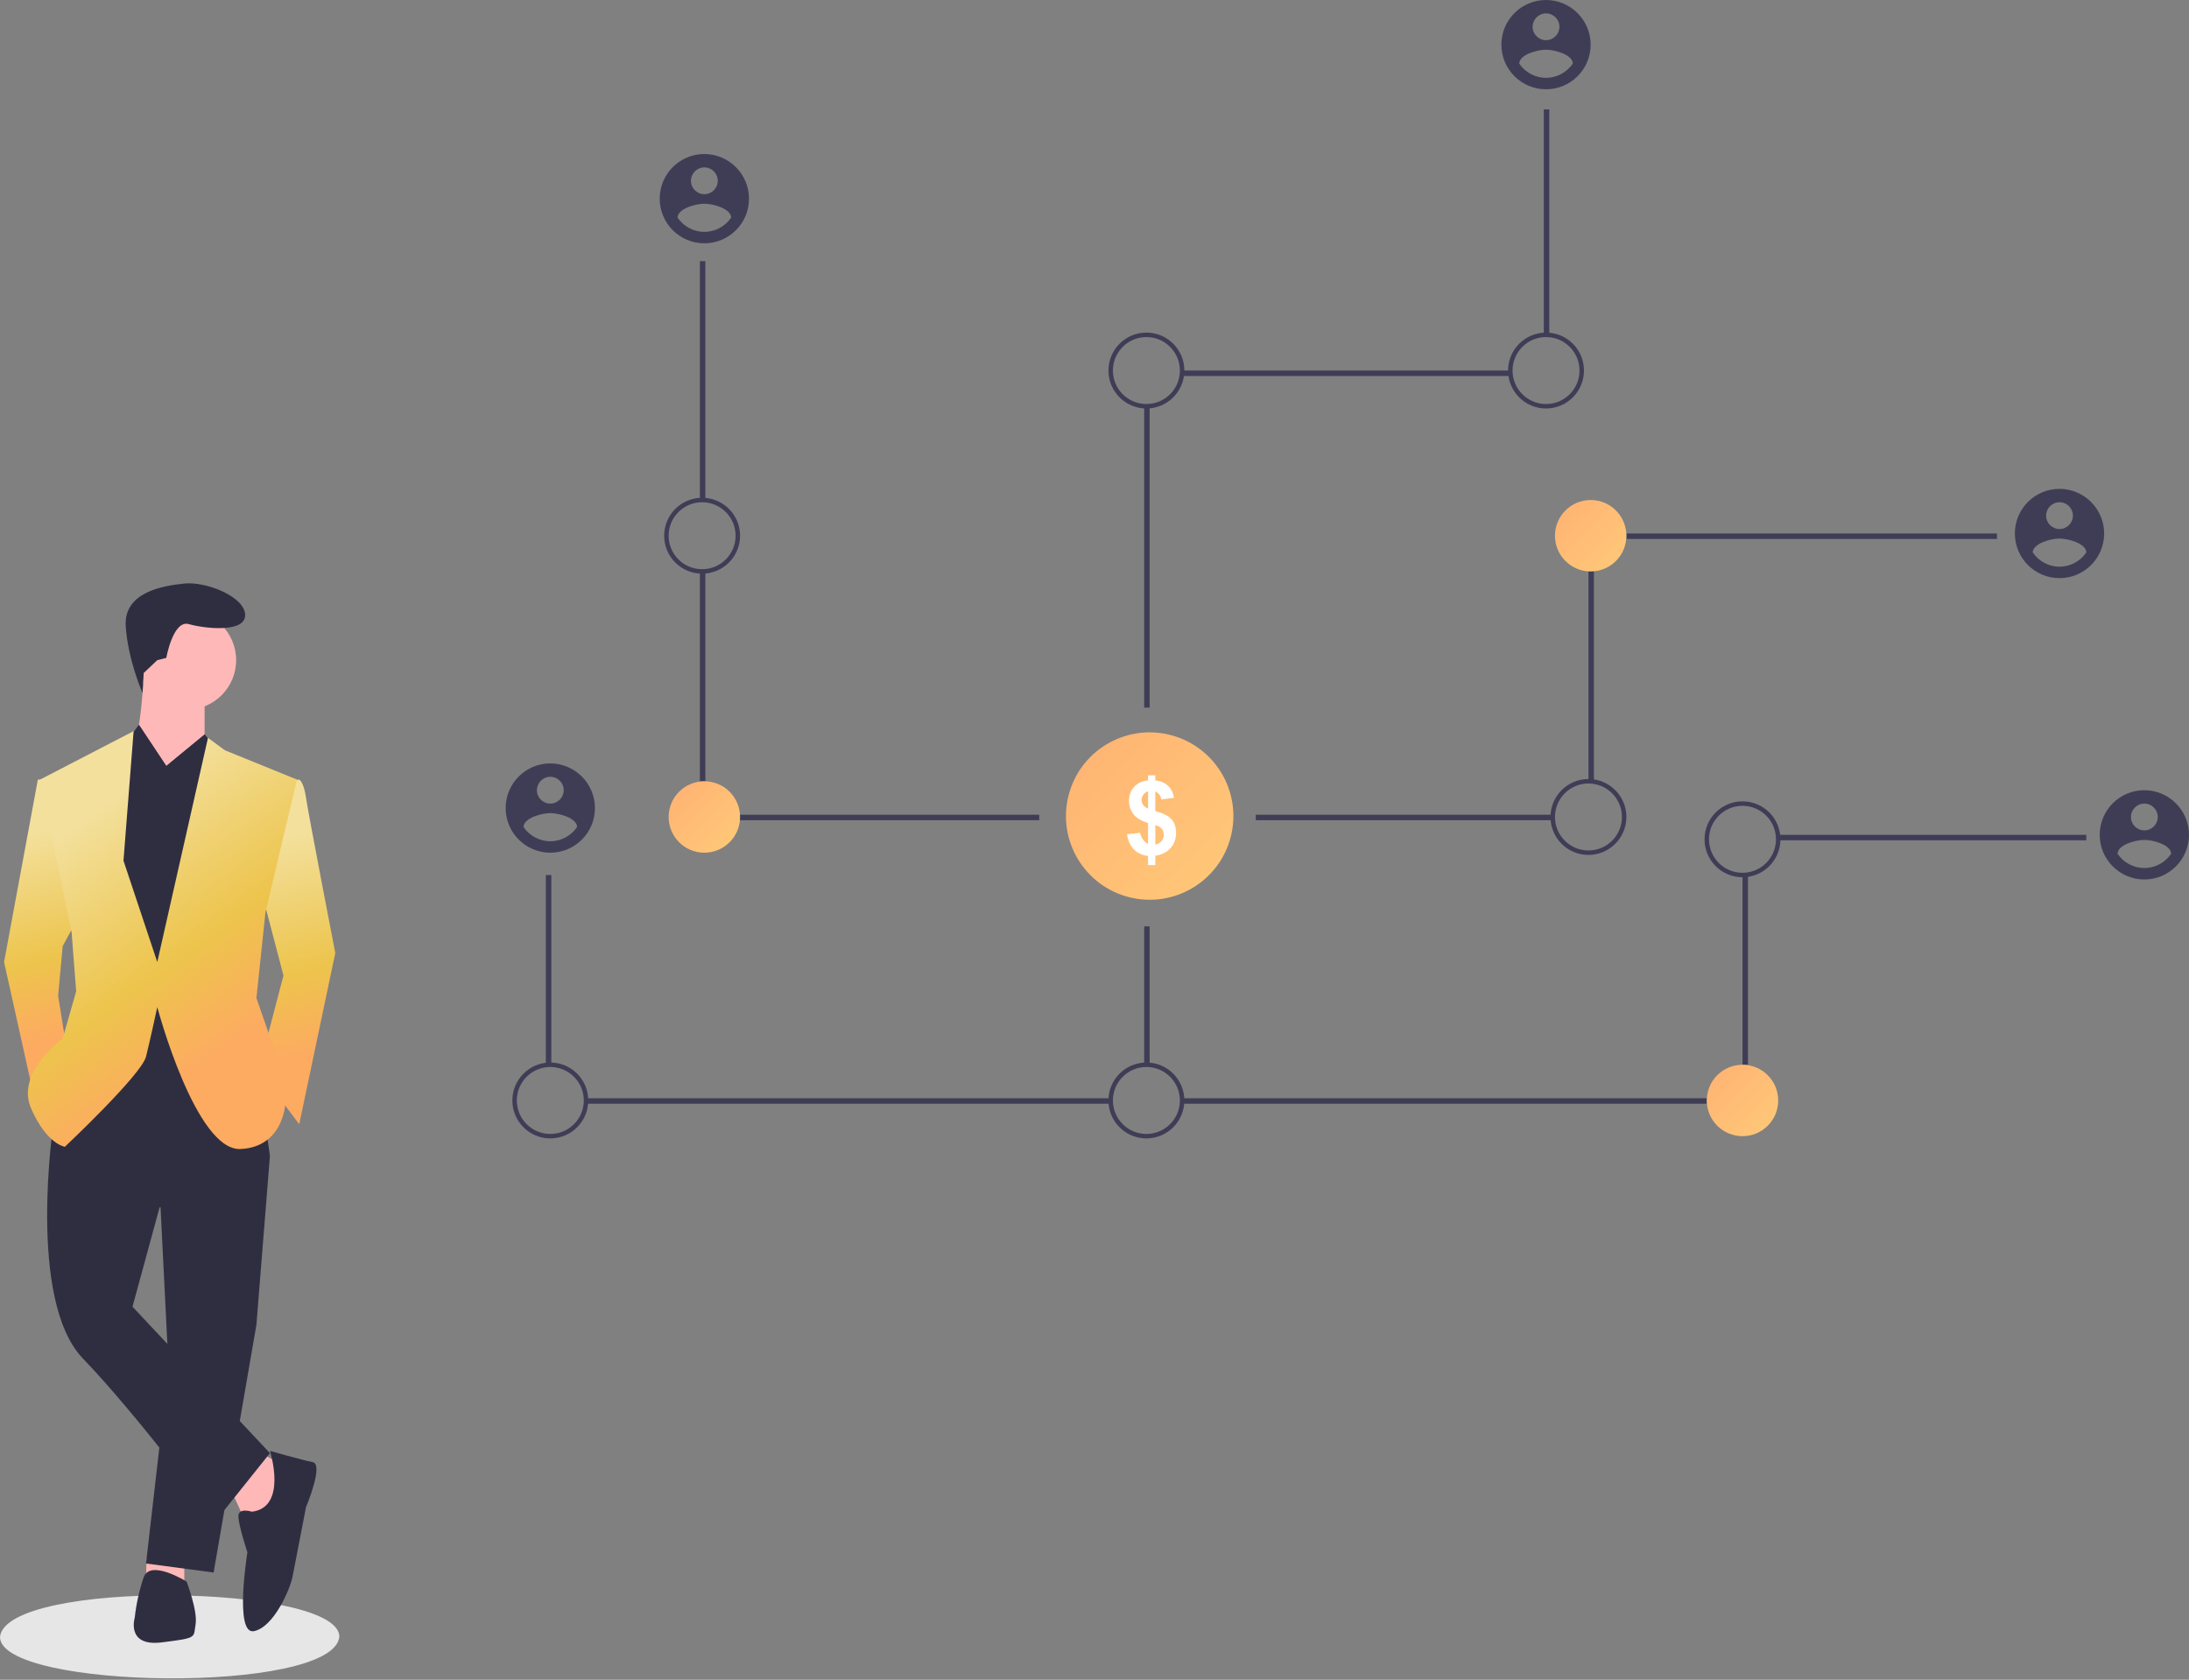 <?xml version="1.0" encoding="UTF-8"?>
<svg width="400px" height="307px" viewBox="0 0 400 307" version="1.1" xmlns="http://www.w3.org/2000/svg" xmlns:xlink="http://www.w3.org/1999/xlink">
    <rect x="0" y="0" width="400" height="307" fill="#808080" stroke="none"/>
    <title>Illustration2</title>
    <defs>
        <linearGradient x1="0%" y1="0%" x2="100%" y2="100%" id="linearGradient-1">
            <stop stop-color="#FFB173" offset="0%"></stop>
            <stop stop-color="#FFCA78" offset="99.579%"></stop>
        </linearGradient>
        <linearGradient x1="0.01%" y1="0%" x2="99.99%" y2="100%" id="linearGradient-2">
            <stop stop-color="#FFB173" offset="0%"></stop>
            <stop stop-color="#FFCA78" offset="99.579%"></stop>
        </linearGradient>
        <linearGradient x1="48.189%" y1="15.904%" x2="51.834%" y2="80.277%" id="linearGradient-3">
            <stop stop-color="#F3E09C" offset="0%"></stop>
            <stop stop-color="#EDC44C" offset="62.06%"></stop>
            <stop stop-color="#FDAB61" offset="100%"></stop>
        </linearGradient>
        <linearGradient x1="48.074%" y1="15.904%" x2="51.951%" y2="80.277%" id="linearGradient-4">
            <stop stop-color="#F3E09C" offset="0%"></stop>
            <stop stop-color="#EDC44C" offset="62.06%"></stop>
            <stop stop-color="#FDAB61" offset="100%"></stop>
        </linearGradient>
        <linearGradient x1="34.802%" y1="15.904%" x2="65.395%" y2="80.277%" id="linearGradient-5">
            <stop stop-color="#F3E09C" offset="0%"></stop>
            <stop stop-color="#EDC44C" offset="62.06%"></stop>
            <stop stop-color="#FDAB61" offset="100%"></stop>
        </linearGradient>
    </defs>
    <g id="Commercial-Collections-Litigation-Service" stroke="none" stroke-width="1" fill="none" fill-rule="evenodd">
        <g transform="translate(-840, -2105)" fill-rule="nonzero" id="Guidance-for-All-Areas-of-Adversary-Bankruptcy">
            <g transform="translate(100, 1837)">
                <g id="Merchant-Cash-Advance-Litigation" transform="translate(100, 218)">
                    <g id="Illustration2" transform="translate(640, 50)">
                        <rect id="Rectangle" fill="#3F3D56" x="127.892" y="47.731" width="1" height="43.651"></rect>
                        <rect id="Rectangle" fill="#3F3D56" x="127.892" y="104.376" width="1" height="38.409"></rect>
                        <rect id="Rectangle" fill="#3F3D56" x="126.668" y="148.904" width="63.233" height="1"></rect>
                        <rect id="Rectangle" fill="#3F3D56" x="99.743" y="159.919" width="1" height="34.676"></rect>
                        <rect id="Rectangle" fill="#3F3D56" x="107.087" y="200.715" width="95.87" height="1"></rect>
                        <rect id="Rectangle" fill="#3F3D56" x="282.1" y="19.99" width="1" height="41.204"></rect>
                        <rect id="Rectangle" fill="#3F3D56" x="215.997" y="67.721" width="59.984" height="1"></rect>
                        <rect id="Rectangle" fill="#3F3D56" x="209.076" y="74.248" width="1" height="55.074"></rect>
                        <path d="M128.3,104.845 C124.47,104.845 121.365,101.74 121.365,97.91 C121.365,94.08 124.47,90.975 128.3,90.975 C132.131,90.975 135.236,94.08 135.236,97.91 C135.231,101.738 132.129,104.841 128.3,104.845 Z M128.3,91.79 C124.921,91.79 122.181,94.53 122.181,97.91 C122.181,101.289 124.921,104.029 128.3,104.029 C131.68,104.029 134.42,101.289 134.42,97.91 C134.416,94.532 131.678,91.794 128.3,91.79 L128.3,91.79 Z" id="Shape" fill="#3F3D56"></path>
                        <path d="M100.559,208.058 C96.729,208.058 93.624,204.953 93.624,201.123 C93.624,197.293 96.729,194.188 100.559,194.188 C104.389,194.188 107.494,197.293 107.494,201.123 C107.49,204.952 104.388,208.054 100.559,208.058 L100.559,208.058 Z M100.559,195.004 C97.18,195.004 94.44,197.743 94.44,201.123 C94.44,204.503 97.18,207.242 100.559,207.242 C103.939,207.242 106.679,204.503 106.679,201.123 C106.675,197.745 103.937,195.007 100.559,195.004 L100.559,195.004 Z" id="Shape" fill="#3F3D56"></path>
                        <circle id="Oval" fill="url(#linearGradient-1)" cx="128.708" cy="149.313" r="6.527"></circle>
                        <rect id="Rectangle" fill="#3F3D56" x="297.195" y="97.502" width="67.721" height="1"></rect>
                        <rect id="Rectangle" fill="#3F3D56" x="290.26" y="104.376" width="1" height="38.409"></rect>
                        <rect id="Rectangle" fill="#3F3D56" x="229.474" y="148.904" width="54.258" height="1"></rect>
                        <rect id="Rectangle" fill="#3F3D56" x="324.936" y="152.576" width="56.298" height="1"></rect>
                        <rect id="Rectangle" fill="#3F3D56" x="318.409" y="159.919" width="1" height="34.676"></rect>
                        <rect id="Rectangle" fill="#3F3D56" x="216.011" y="200.715" width="95.87" height="1"></rect>
                        <rect id="Rectangle" fill="#3F3D56" x="209.076" y="169.302" width="1" height="25.293"></rect>
                        <circle id="Oval" fill="url(#linearGradient-1)" cx="290.667" cy="97.91" r="6.527"></circle>
                        <path d="M282.508,74.656 C278.678,74.656 275.573,71.551 275.573,67.721 C275.573,63.891 278.678,60.786 282.508,60.786 C286.339,60.786 289.444,63.891 289.444,67.721 C289.439,71.549 286.337,74.652 282.508,74.656 L282.508,74.656 Z M282.508,61.602 C279.129,61.602 276.389,64.341 276.389,67.721 C276.389,71.101 279.129,73.84 282.508,73.84 C285.888,73.84 288.628,71.101 288.628,67.721 C288.624,64.343 285.886,61.605 282.508,61.602 L282.508,61.602 Z" id="Shape" fill="#3F3D56"></path>
                        <path d="M209.484,74.656 C205.654,74.656 202.549,71.551 202.549,67.721 C202.549,63.891 205.654,60.786 209.484,60.786 C213.314,60.786 216.419,63.891 216.419,67.721 C216.415,71.549 213.312,74.652 209.484,74.656 L209.484,74.656 Z M209.484,61.602 C206.104,61.602 203.365,64.341 203.365,67.721 C203.365,71.101 206.104,73.84 209.484,73.84 C212.864,73.84 215.603,71.101 215.603,67.721 C215.599,64.343 212.862,61.605 209.484,61.602 Z" id="Shape" fill="#3F3D56"></path>
                        <path d="M318.409,160.327 C314.578,160.327 311.473,157.222 311.473,153.392 C311.473,149.562 314.578,146.457 318.409,146.457 C322.239,146.457 325.344,149.562 325.344,153.392 C325.34,157.221 322.237,160.323 318.409,160.327 L318.409,160.327 Z M318.409,147.273 C315.029,147.273 312.289,150.012 312.289,153.392 C312.289,156.772 315.029,159.511 318.409,159.511 C321.788,159.511 324.528,156.772 324.528,153.392 C324.524,150.014 321.787,147.276 318.409,147.273 L318.409,147.273 Z" id="Shape" fill="#3F3D56"></path>
                        <circle id="Oval" fill="url(#linearGradient-1)" cx="318.408" cy="201.123" r="6.527"></circle>
                        <path d="M209.484,208.058 C205.654,208.058 202.549,204.953 202.549,201.123 C202.549,197.293 205.654,194.188 209.484,194.188 C213.314,194.188 216.419,197.293 216.419,201.123 C216.415,204.952 213.312,208.054 209.484,208.058 L209.484,208.058 Z M209.484,195.004 C206.104,195.004 203.365,197.743 203.365,201.123 C203.365,204.503 206.104,207.242 209.484,207.242 C212.864,207.242 215.603,204.503 215.603,201.123 C215.599,197.745 212.862,195.007 209.484,195.004 L209.484,195.004 Z" id="Shape" fill="#3F3D56"></path>
                        <path d="M290.26,156.248 C286.429,156.248 283.324,153.143 283.324,149.312 C283.324,145.482 286.429,142.377 290.26,142.377 C294.09,142.377 297.195,145.482 297.195,149.312 C297.191,153.141 294.088,156.243 290.26,156.248 L290.26,156.248 Z M290.26,143.193 C286.88,143.193 284.14,145.933 284.14,149.312 C284.14,152.692 286.88,155.432 290.26,155.432 C293.639,155.432 296.379,152.692 296.379,149.312 C296.375,145.934 293.638,143.197 290.26,143.193 L290.26,143.193 Z" id="Shape" fill="#3F3D56"></path>
                        <path d="M100.559,139.522 C96.053,139.522 92.4,143.175 92.4,147.681 C92.4,152.187 96.053,155.84 100.559,155.84 C105.065,155.84 108.718,152.187 108.718,147.681 C108.705,143.18 105.06,139.535 100.559,139.522 L100.559,139.522 Z M100.559,141.969 C101.911,141.969 103.007,143.065 103.007,144.417 C103.007,145.769 101.911,146.865 100.559,146.865 C99.207,146.865 98.111,145.769 98.111,144.417 C98.116,143.067 99.209,141.974 100.559,141.969 L100.559,141.969 Z M100.559,153.753 C98.596,153.744 96.764,152.766 95.664,151.14 C95.703,149.509 98.927,148.61 100.559,148.61 C102.191,148.61 105.415,149.509 105.455,151.14 C104.353,152.765 102.522,153.742 100.559,153.753 L100.559,153.753 Z" id="Shape" fill="#3F3D56"></path>
                        <path d="M128.708,28.149 C124.202,28.149 120.549,31.802 120.549,36.308 C120.549,40.814 124.202,44.467 128.708,44.467 C133.214,44.467 136.867,40.814 136.867,36.308 C136.854,31.808 133.209,28.162 128.708,28.149 L128.708,28.149 Z M128.708,30.597 C130.06,30.597 131.156,31.693 131.156,33.045 C131.156,34.396 130.06,35.492 128.708,35.492 C127.356,35.492 126.26,34.396 126.26,33.045 C126.265,31.695 127.358,30.601 128.708,30.597 L128.708,30.597 Z M128.708,42.381 C126.745,42.372 124.913,41.394 123.813,39.768 C123.852,38.136 127.076,37.238 128.708,37.238 C130.34,37.238 133.564,38.136 133.604,39.768 C132.502,41.393 130.671,42.37 128.708,42.381 Z" id="Shape" fill="#3F3D56"></path>
                        <path d="M282.508,0 C278.002,0 274.349,3.653 274.349,8.159 C274.349,12.665 278.002,16.318 282.508,16.318 C287.014,16.318 290.667,12.665 290.667,8.159 C290.654,3.658 287.009,0.013 282.508,0 L282.508,0 Z M282.508,2.448 C283.86,2.448 284.956,3.544 284.956,4.895 C284.956,6.247 283.86,7.343 282.508,7.343 C281.156,7.343 280.06,6.247 280.06,4.895 C280.065,3.546 281.158,2.452 282.508,2.448 Z M282.508,14.231 C280.545,14.222 278.713,13.245 277.613,11.619 C277.652,9.987 280.876,9.089 282.508,9.089 C284.14,9.089 287.364,9.987 287.404,11.619 C286.302,13.243 284.471,14.221 282.508,14.231 L282.508,14.231 Z" id="Shape" fill="#3F3D56"></path>
                        <path d="M376.338,89.343 C371.832,89.343 368.179,92.996 368.179,97.502 C368.179,102.008 371.832,105.661 376.338,105.661 C380.845,105.661 384.498,102.008 384.498,97.502 C384.484,93.001 380.839,89.356 376.338,89.343 Z M376.338,91.79 C377.69,91.79 378.786,92.886 378.786,94.238 C378.786,95.59 377.69,96.686 376.338,96.686 C374.987,96.686 373.891,95.59 373.891,94.238 C373.895,92.888 374.988,91.795 376.338,91.79 L376.338,91.79 Z M376.338,103.574 C374.375,103.565 372.543,102.588 371.443,100.962 C371.482,99.33 374.707,98.432 376.338,98.432 C377.97,98.432 381.195,99.33 381.234,100.962 C380.132,102.586 378.301,103.564 376.338,103.574 L376.338,103.574 Z" id="Shape" fill="#3F3D56"></path>
                        <path d="M391.841,144.417 C387.335,144.417 383.682,148.07 383.682,152.576 C383.682,157.082 387.335,160.735 391.841,160.735 C396.347,160.735 400,157.082 400,152.576 C399.987,148.075 396.342,144.43 391.841,144.417 L391.841,144.417 Z M391.841,146.865 C393.193,146.865 394.289,147.961 394.289,149.313 C394.289,150.664 393.193,151.76 391.841,151.76 C390.489,151.76 389.393,150.664 389.393,149.313 C389.398,147.963 390.491,146.869 391.841,146.865 Z M391.841,158.648 C389.878,158.64 388.046,157.662 386.945,156.036 C386.985,154.404 390.209,153.506 391.841,153.506 C393.473,153.506 396.697,154.404 396.736,156.036 C395.635,157.66 393.804,158.638 391.841,158.648 L391.841,158.648 Z" id="Shape" fill="#3F3D56"></path>
                        <path d="M210.005,144.281 L209.169,147.632 C210.117,147.869 213.038,148.832 213.511,146.936 C214.004,144.958 210.953,144.517 210.005,144.281 Z" id="Path" fill="#6C63FF"></path>
                        <path d="M208.748,149.324 L207.826,153.019 C208.964,153.302 212.473,154.429 212.992,152.344 C213.534,150.17 209.886,149.608 208.748,149.324 Z" id="Path" fill="#6C63FF"></path>
                        <path d="M213.784,134.304 C205.587,132.261 197.286,137.248 195.242,145.445 C193.198,153.641 198.186,161.943 206.382,163.986 C214.579,166.03 222.88,161.043 224.924,152.846 C225.906,148.91 225.284,144.745 223.195,141.268 C221.106,137.79 217.72,135.285 213.784,134.304 L213.784,134.304 Z" id="Path" fill="url(#linearGradient-2)"></path>
                        <path d="M211.113,158.105 L211.113,156.391 C212.304,156.22 213.234,155.756 213.903,154.999 C214.572,154.241 214.906,153.31 214.906,152.204 C214.906,151.214 214.641,150.403 214.109,149.771 C213.578,149.139 212.579,148.624 211.113,148.227 L211.113,148.227 L211.113,144.644 C211.705,144.901 212.072,145.39 212.212,146.11 L212.212,146.11 L214.531,145.808 C214.372,144.892 214.005,144.16 213.431,143.613 C212.857,143.067 212.084,142.735 211.113,142.619 L211.113,142.619 L211.113,141.712 L209.784,141.712 L209.784,142.619 C208.734,142.723 207.892,143.116 207.26,143.797 C206.628,144.478 206.311,145.319 206.311,146.321 C206.311,147.311 206.591,148.152 207.15,148.846 C207.709,149.539 208.587,150.057 209.784,150.399 L209.784,150.399 L209.784,154.238 C209.454,154.079 209.155,153.823 208.886,153.468 C208.617,153.114 208.434,152.693 208.336,152.204 L208.336,152.204 L205.945,152.46 C206.128,153.664 206.55,154.595 207.209,155.255 C207.869,155.915 208.727,156.309 209.784,156.437 L209.784,156.437 L209.784,158.105 L211.113,158.105 Z M209.784,147.787 C209.387,147.616 209.091,147.392 208.895,147.114 C208.7,146.836 208.602,146.535 208.602,146.211 C208.602,145.857 208.709,145.533 208.923,145.24 C209.137,144.947 209.424,144.739 209.784,144.617 L209.784,144.617 L209.784,147.787 Z M211.113,154.366 L211.113,150.793 C211.663,150.952 212.058,151.179 212.299,151.475 C212.541,151.772 212.661,152.124 212.661,152.534 C212.661,152.992 212.518,153.39 212.231,153.729 C211.944,154.069 211.571,154.281 211.113,154.366 L211.113,154.366 Z" id="$" fill="#FFFFFF"></path>
                        <path d="M62.01,299.153 C60.849,309.709 -0.092,308.823 0,299.152 C1.161,288.597 62.102,289.483 62.01,299.153 Z" id="Path" fill="#E6E6E6"></path>
                        <polygon id="Path" fill="#FFB8B8" points="42.327 272.579 44.798 277.932 49.327 277.52 52.209 268.05 47.68 265.58"></polygon>
                        <polygon id="Path" fill="#FFB8B8" points="26.779 284.907 26.682 288.637 33.681 289.048 33.681 284.519"></polygon>
                        <polygon id="Path" fill="#2F2E41" points="29.152 216.996 30.799 249.934 26.682 285.754 39.033 287.401 46.856 242.111 49.327 211.232"></polygon>
                        <path d="M9.801,205.056 C9.801,205.056 4.86,237.582 15.153,248.287 C25.446,258.992 39.445,277.932 39.445,277.932 L49.327,265.58 L24.211,238.817 L29.152,220.701 L49.327,211.232 L46.033,188.587 L16.388,188.175 L9.801,205.056 Z" id="Path" fill="#2F2E41"></path>
                        <circle id="Oval" fill="#FFB8B8" cx="34.093" cy="120.651" r="9.058"></circle>
                        <path d="M26.27,122.71 C26.27,122.71 25.858,135.473 23.8,137.12 C21.741,138.767 31.211,145.767 31.211,145.767 L37.387,135.885 L37.387,126.827 L26.27,122.71 Z" id="Path" fill="#FFB8B8"></path>
                        <polygon id="Path" fill="#2F2E41" points="30.387 140.003 25.388 132.454 22.564 136.297 18.447 147.826 21.741 192.704 41.092 193.115 43.563 141.649 37.386 134.238"></polygon>
                        <path d="M51.385,142.885 L54.679,142.473 C54.679,142.473 55.503,142.885 55.914,145.767 C56.326,148.649 61.267,174.176 61.267,174.176 L54.679,205.467 L47.268,195.586 L51.797,178.293 L47.268,161.001 L51.385,142.885 Z" id="Path" fill="url(#linearGradient-3)"></path>
                        <polygon id="Path" fill="url(#linearGradient-4)" points="9.389 142.473 6.919 142.473 0.743 175.823 6.507 201.762 12.271 192.292 10.624 181.999 11.448 172.941 14.33 167.588"></polygon>
                        <path d="M46.033,276.285 C46.033,276.285 43.563,275.461 43.563,277.108 C43.563,278.755 45.209,283.696 45.209,283.696 C45.209,283.696 42.739,298.93 46.445,298.106 C50.15,297.283 53.032,290.284 53.444,288.225 C53.856,286.166 55.914,275.461 55.914,275.461 C55.914,275.461 59.208,267.638 57.15,267.227 C55.091,266.815 49.327,265.168 49.327,265.168 C49.327,265.168 52.621,275.461 46.033,276.285 Z" id="Path" fill="#2F2E41"></path>
                        <path d="M34.093,289.048 C34.093,289.048 27.505,284.931 26.27,288.225 C25.451,290.627 24.898,293.113 24.623,295.636 C24.623,295.636 22.976,300.989 29.564,300.165 C36.151,299.342 35.328,299.342 35.74,296.871 C36.151,294.401 34.093,289.048 34.093,289.048 Z" id="Path" fill="#2F2E41"></path>
                        <path d="M28.74,120.651 L30.387,120.24 C30.387,120.24 31.622,113.24 34.504,114.064 C37.387,114.887 44.798,115.711 44.798,112.417 C44.798,109.123 37.798,106.241 33.681,106.652 C29.564,107.064 22.564,108.299 22.976,114.475 C23.388,120.651 26.045,126.659 26.045,126.659 L26.259,122.997 L28.74,120.651 Z" id="Path" fill="#2F2E41"></path>
                        <polygon id="Path" fill="#2F2E41" points="37.386 144.943 30.387 140.003 37.386 134.238 39.817 137.154"></polygon>
                        <polygon id="Path" fill="#2F2E41" points="24.211 144.532 30.387 140.003 25.446 132.592 22.564 136.297"></polygon>
                        <path d="M54.267,142.473 L41.092,137.12 L38.004,134.856 L28.74,175.823 L22.564,157.295 L24.417,133.621 L7.33,142.473 L13.095,170.47 L13.918,181.175 L11.448,189.822 C11.448,189.822 2.801,195.998 5.683,202.585 C8.566,209.173 11.859,209.585 11.859,209.585 C11.859,209.585 25.858,196.409 26.682,193.116 C27.505,189.822 28.74,184.058 28.74,184.058 C28.74,184.058 35.74,210.408 43.974,209.996 C52.209,209.585 52.209,200.938 52.209,200.938 L50.15,191.88 L46.856,182.411 L48.503,166.765 L54.267,142.473 Z" id="Path" fill="url(#linearGradient-5)"></path>
                    </g>
                </g>
            </g>
        </g>
    </g>
</svg>